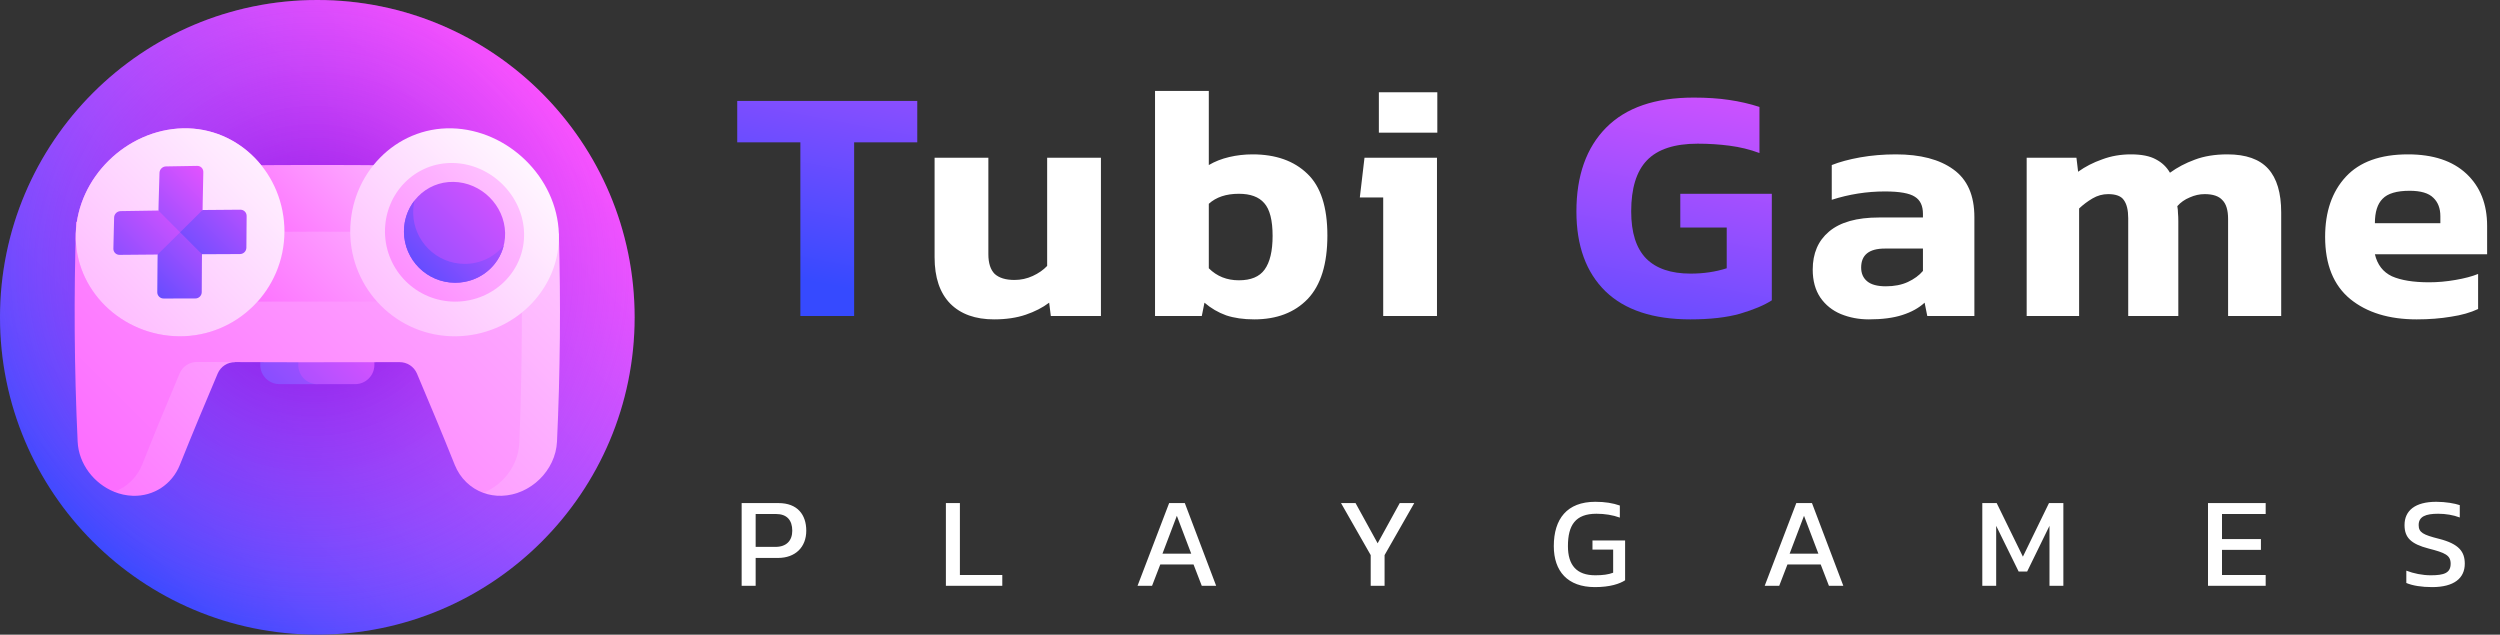 <svg width="973" height="247" viewBox="0 0 973 247" fill="none" xmlns="http://www.w3.org/2000/svg">
<rect x="0" y="0" width="973" height="247" fill="#333333" stroke="none"/>
<path d="M123.5 247C191.707 247 247 191.707 247 123.5C247 55.293 191.707 0 123.5 0C55.293 0 0 55.293 0 123.5C0 191.707 55.293 247 123.5 247Z" fill="url(#paint0_linear_6_3)"/>
<path d="M123.5 247C191.707 247 247 191.707 247 123.5C247 55.293 191.707 0 123.5 0C55.293 0 0 55.293 0 123.5C0 191.707 55.293 247 123.5 247Z" fill="url(#paint1_radial_6_3)"/>
<path d="M42.519 126.083C42.594 147.867 43.226 169.645 44.413 191.397C46.712 192.333 49.175 192.885 51.724 192.962C59.844 193.208 66.977 188.479 70.001 180.949C74.728 169.151 79.668 157.286 84.727 145.376C85.874 142.676 88.535 140.934 91.49 140.943C75.182 135.957 58.842 130.971 42.519 126.083Z" fill="url(#paint2_linear_6_3)"/>
<path d="M189.347 90.545C190.012 124.308 189.596 158.084 188.101 191.821C190.334 192.636 192.755 193.037 195.275 192.962C206.49 192.607 216.234 183.124 216.781 171.901C218.034 144.932 218.277 117.925 217.509 90.937C208.121 90.783 198.734 90.653 189.347 90.545Z" fill="url(#paint3_linear_6_3)"/>
<path d="M101.252 116.135C101.242 124.781 101.255 133.426 101.292 142.072C101.31 146.161 104.639 149.49 108.719 149.5C113.646 149.511 118.573 149.517 123.5 149.517V116.128C116.084 116.128 108.668 116.131 101.252 116.135Z" fill="url(#paint4_linear_6_3)"/>
<path d="M116.084 116.129C116.08 124.785 116.085 133.441 116.097 142.097C116.104 146.193 119.42 149.517 123.5 149.518C128.427 149.518 133.354 149.512 138.281 149.501C142.361 149.49 145.69 146.162 145.708 142.072C145.745 133.427 145.758 124.781 145.748 116.136C135.86 116.129 125.972 116.127 116.084 116.129Z" fill="url(#paint5_linear_6_3)"/>
<path d="M202.129 172.264C203.246 143.548 203.411 114.803 202.624 86.076C144.963 85.16 87.29 85.246 29.633 86.332C28.699 114.852 28.895 143.397 30.22 171.901C30.629 180.588 36.581 188.203 44.414 191.398C49.363 189.631 53.374 185.807 55.414 180.65C60.042 168.938 64.912 157.142 69.932 145.287C71.07 142.6 73.727 140.868 76.681 140.882C102.957 141.013 129.234 141.033 155.51 140.944C158.464 140.934 161.126 142.679 162.273 145.377C167.332 157.287 172.272 169.152 176.999 180.95C179.082 186.142 183.132 190.01 188.101 191.822C195.903 188.657 201.782 181.014 202.129 172.264Z" fill="url(#paint6_linear_6_3)"/>
<path d="M153.096 117.374C133.365 117.36 113.635 117.36 93.904 117.374C93.919 104.63 94.002 91.887 94.152 79.144C113.717 79.007 133.282 79.007 152.847 79.144C152.998 91.887 153.081 104.63 153.096 117.374Z" fill="url(#paint7_linear_6_3)"/>
<path d="M152.962 90.243C133.321 90.142 113.68 90.142 94.039 90.243C94.114 81.61 94.22 72.978 94.358 64.345C113.786 64.161 133.214 64.161 152.642 64.345C152.78 72.978 152.886 81.61 152.962 90.243Z" fill="url(#paint8_linear_6_3)"/>
<path d="M29.492 90.936C28.845 112.824 47.38 130.756 69.87 130.889C92.375 130.976 110.626 112.71 110.703 90.182C110.695 67.659 93.02 49.433 71.157 49.942C49.309 50.489 30.197 69.051 29.492 90.936Z" fill="url(#paint9_linear_6_3)"/>
<path d="M29.492 90.936C28.845 112.824 47.38 130.756 69.87 130.889C92.375 130.976 110.626 112.71 110.703 90.182C110.695 67.659 93.02 49.433 71.157 49.942C49.309 50.489 30.197 69.051 29.492 90.936Z" fill="url(#paint10_linear_6_3)"/>
<path d="M136.297 90.182C136.375 112.711 154.625 130.977 177.13 130.889C199.62 130.754 218.155 112.826 217.508 90.937C216.803 69.053 197.692 50.49 175.843 49.942C153.98 49.433 136.305 67.658 136.297 90.182Z" fill="url(#paint11_linear_6_3)"/>
<path d="M149.832 90.228C149.94 105.231 162.124 117.395 177.146 117.398C192.163 117.388 204.345 105.448 203.973 90.731C203.585 76.015 191.019 63.72 176.288 63.434C161.551 63.158 149.751 75.227 149.832 90.228Z" fill="url(#paint12_linear_6_3)"/>
<path d="M157.215 90.266C157.318 101.164 166.195 110.011 177.117 110.04C188.036 110.063 196.835 101.38 196.59 90.632C196.34 79.887 187.26 70.97 176.493 70.792C165.722 70.617 157.124 79.371 157.215 90.266Z" fill="url(#paint13_linear_6_3)"/>
<path d="M180.762 102.702C169.849 102.646 160.955 93.79 160.815 82.9C160.791 81.252 160.973 79.607 161.356 78.003C158.728 81.347 157.169 85.613 157.215 90.266C157.318 101.164 166.195 110.01 177.117 110.039C186.335 110.064 194.048 103.863 196.073 95.475C192.542 99.901 187.006 102.738 180.762 102.702Z" fill="url(#paint14_linear_6_3)"/>
<path d="M62.075 67.263C61.575 82.751 61.288 98.245 61.214 113.74C61.207 115.091 62.312 116.185 63.676 116.182C67.796 116.175 71.917 116.168 76.037 116.162C77.402 116.16 78.511 115.058 78.516 113.699C78.568 98.127 78.776 82.556 79.137 66.984C79.168 65.625 78.105 64.541 76.761 64.561C72.704 64.623 68.647 64.692 64.59 64.77C63.246 64.795 62.119 65.912 62.075 67.263Z" fill="url(#paint15_linear_6_3)"/>
<path d="M95.993 84.066C95.953 88.178 95.919 92.29 95.892 96.402C95.883 97.763 94.772 98.873 93.41 98.878C88.478 98.897 83.545 98.919 78.612 98.948C75.772 96.106 72.934 93.261 70.097 90.416C73.014 87.528 75.929 84.633 78.841 81.737C83.749 81.688 88.656 81.647 93.563 81.614C94.918 81.604 96.006 82.703 95.993 84.066Z" fill="url(#paint16_linear_6_3)"/>
<path d="M70.097 90.415C67.183 93.301 64.267 96.183 61.347 99.064C56.414 99.102 51.482 99.145 46.549 99.193C45.186 99.206 44.101 98.128 44.127 96.787C44.204 92.739 44.301 88.689 44.416 84.64C44.455 83.297 45.586 82.19 46.941 82.167C51.849 82.084 56.757 82.007 61.664 81.94C64.46 84.754 67.272 87.58 70.097 90.415Z" fill="url(#paint17_linear_6_3)"/>
<path d="M311.5 123V55.4H286.93V39.28H357V55.4H332.43V123H311.5ZM657.87 124.3C643.396 124.3 632.39 120.66 624.85 113.38C617.31 106.013 613.54 95.657 613.54 82.31C613.54 68.357 617.396 57.48 625.11 49.68C632.823 41.88 644.176 37.98 659.17 37.98C664.283 37.98 668.876 38.283 672.95 38.89C677.11 39.497 681.053 40.407 684.78 41.62V59.56C681.053 58.173 677.153 57.22 673.08 56.7C669.093 56.18 664.976 55.92 660.73 55.92C651.716 55.92 645.13 58.087 640.97 62.42C636.896 66.667 634.86 73.297 634.86 82.31C634.86 90.543 636.81 96.653 640.71 100.64C644.61 104.54 650.373 106.49 658 106.49C663.026 106.49 667.706 105.797 672.04 104.41V88.55H653.97V75.42H689.59V116.89C686.643 118.797 682.526 120.53 677.24 122.09C672.04 123.563 665.583 124.3 657.87 124.3Z" fill="url(#paint18_linear_6_3)"/>
<path d="M386.882 124.3C379.602 124.3 373.925 122.263 369.852 118.19C365.778 114.03 363.742 108.007 363.742 100.12V61.38H384.672V98.95C384.672 102.417 385.495 104.973 387.142 106.62C388.875 108.18 391.432 108.96 394.812 108.96C397.325 108.96 399.708 108.44 401.962 107.4C404.215 106.36 406.078 105.06 407.552 103.5V61.38H428.482V123H408.982L408.332 117.8C405.818 119.707 402.785 121.267 399.232 122.48C395.678 123.693 391.562 124.3 386.882 124.3ZM488.147 124.3C483.987 124.3 480.347 123.78 477.227 122.74C474.107 121.613 471.29 119.967 468.777 117.8L467.737 123H449.537V35.38H470.467V64.24C472.807 62.853 475.45 61.813 478.397 61.12C481.343 60.427 484.377 60.08 487.497 60.08C496.51 60.08 503.617 62.593 508.817 67.62C514.017 72.56 516.617 80.577 516.617 91.67C516.617 102.763 514.06 110.997 508.947 116.37C503.833 121.657 496.9 124.3 488.147 124.3ZM482.167 109.09C486.847 109.09 490.183 107.703 492.177 104.93C494.257 102.07 495.297 97.693 495.297 91.8C495.297 85.733 494.213 81.487 492.047 79.06C489.967 76.633 486.673 75.42 482.167 75.42C477.227 75.42 473.327 76.72 470.467 79.32V104.41C473.587 107.53 477.487 109.09 482.167 109.09ZM536.653 51.63V35.9H559.403V51.63H536.653ZM538.343 123V76.85H529.243L531.063 61.38H559.273V123H538.343ZM727.35 124.3C723.45 124.3 719.81 123.607 716.43 122.22C713.136 120.833 710.493 118.71 708.5 115.85C706.506 112.903 705.51 109.263 705.51 104.93C705.51 98.603 707.633 93.663 711.88 90.11C716.213 86.47 722.67 84.65 731.25 84.65H748.41V83.22C748.41 80.1 747.37 77.89 745.29 76.59C743.21 75.203 739.31 74.51 733.59 74.51C726.57 74.51 719.68 75.593 712.92 77.76V64.24C715.953 63.027 719.636 62.03 723.97 61.25C728.39 60.47 733.026 60.08 737.88 60.08C747.413 60.08 754.866 62.03 760.24 65.93C765.7 69.83 768.43 76.027 768.43 84.52V123H750.1L749.06 117.8C746.806 119.88 743.903 121.483 740.35 122.61C736.883 123.737 732.55 124.3 727.35 124.3ZM733.98 111.43C737.273 111.43 740.133 110.867 742.56 109.74C744.986 108.613 746.936 107.183 748.41 105.45V96.74H733.59C727.436 96.74 724.36 99.21 724.36 104.15C724.36 106.403 725.14 108.18 726.7 109.48C728.26 110.78 730.686 111.43 733.98 111.43ZM788.781 123V61.38H808.151L808.801 66.84C811.574 64.847 814.694 63.243 818.161 62.03C821.627 60.73 825.354 60.08 829.341 60.08C833.501 60.08 836.751 60.73 839.091 62.03C841.431 63.243 843.251 64.977 844.551 67.23C847.411 65.15 850.617 63.46 854.171 62.16C857.811 60.773 862.057 60.08 866.911 60.08C874.104 60.08 879.391 61.943 882.771 65.67C886.151 69.397 887.841 75.073 887.841 82.7V123H867.171V85.17C867.171 81.79 866.434 79.363 864.961 77.89C863.574 76.33 861.277 75.55 858.071 75.55C856.077 75.55 854.127 75.983 852.221 76.85C850.314 77.63 848.711 78.757 847.411 80.23C847.584 81.183 847.671 82.093 847.671 82.96C847.757 83.827 847.801 84.867 847.801 86.08V123H828.301V84.91C828.301 81.79 827.737 79.45 826.611 77.89C825.571 76.33 823.534 75.55 820.501 75.55C818.334 75.55 816.297 76.113 814.391 77.24C812.484 78.367 810.751 79.667 809.191 81.14V123H788.781ZM940.558 124.3C929.811 124.3 921.188 121.657 914.688 116.37C908.188 110.997 904.938 102.937 904.938 92.19C904.938 82.397 907.625 74.597 912.998 68.79C918.371 62.983 926.431 60.08 937.178 60.08C946.971 60.08 954.555 62.593 959.928 67.62C965.301 72.647 967.988 79.407 967.988 87.9V98.95H924.308C925.261 103.023 927.471 105.883 930.938 107.53C934.491 109.09 939.301 109.87 945.368 109.87C948.748 109.87 952.171 109.567 955.638 108.96C959.191 108.353 962.138 107.573 964.478 106.62V120.27C961.531 121.657 958.021 122.653 953.948 123.26C949.875 123.953 945.411 124.3 940.558 124.3ZM924.308 86.86H949.788V84.13C949.788 81.097 948.878 78.713 947.058 76.98C945.238 75.16 942.161 74.25 937.828 74.25C932.801 74.25 929.291 75.29 927.298 77.37C925.305 79.363 924.308 82.527 924.308 86.86Z" fill="white"/>
<path d="M288.65 228V195.8H303C310.4 195.8 313.8 200.35 313.8 206.55C313.8 212.95 309.55 217.15 302.8 217.15H294.1V228H288.65ZM294.1 212.85H301.8C306.1 212.85 308.35 210.4 308.35 206.55C308.35 202.45 306.25 200.05 302.05 200.05H294.1V212.85ZM368.142 228V195.8H373.592V223.8H390.092V228H368.142ZM442.729 228L455.029 195.8H461.129L473.329 228H467.729L464.529 219.7H451.579L448.379 228H442.729ZM452.429 215.5H463.629L458.029 200.75L452.429 215.5ZM533.477 228V216.05L521.927 195.8H527.577L536.177 211.45L544.777 195.8H550.427L538.877 216.05V228H533.477ZM620.74 228.5C610.14 228.5 604.74 222.35 604.74 212.55C604.74 201.95 609.89 195.3 620.89 195.3C624.69 195.3 627.69 195.8 630.44 196.75V201.45C627.69 200.45 624.59 199.95 621.34 199.95C613.14 199.95 610.24 204.4 610.24 212.55C610.24 219.95 613.59 223.9 620.89 223.9C623.84 223.9 625.99 223.6 627.84 222.9V213.9H619.79V210.35H632.49V225.85C630.39 227.2 626.69 228.5 620.74 228.5ZM686.821 228L699.121 195.8H705.221L717.421 228H711.821L708.621 219.7H695.671L692.471 228H686.821ZM696.521 215.5H707.721L702.121 200.75L696.521 215.5ZM771.511 228V195.8H777.111L787.311 216.65L797.461 195.8H803.061V228H797.661V204.65L788.961 222.45H785.661L776.911 204.65V228H771.511ZM859.353 228V195.8H881.803V200.05H864.803V209.8H879.953V214H864.803V223.8H881.803V228H859.353ZM946.593 228.5C942.493 228.5 939.043 227.95 936.543 226.9V222.1C939.393 223.2 942.793 223.9 946.093 223.9C951.243 223.9 953.793 223 953.793 219.4C953.793 216.1 951.693 215.15 945.243 213.5C938.293 211.7 935.843 209.2 935.843 204.35C935.843 198.7 939.993 195.3 948.193 195.3C951.943 195.3 955.443 195.95 957.343 196.6V201.4C954.843 200.45 951.893 199.95 948.943 199.95C944.143 199.95 941.343 201 941.343 204.35C941.343 207.25 943.093 208.15 949.243 209.7C957.143 211.7 959.293 214.8 959.293 219.4C959.293 225.05 955.093 228.5 946.593 228.5Z" fill="white"/>
<defs>
<linearGradient id="paint0_linear_6_3" x1="36.172" y1="210.828" x2="210.828" y2="36.172" gradientUnits="userSpaceOnUse">
<stop stop-color="#364AFF"/>
<stop offset="1" stop-color="#FC54FF"/>
</linearGradient>
<radialGradient id="paint1_radial_6_3" cx="0" cy="0" r="1" gradientUnits="userSpaceOnUse" gradientTransform="translate(122.032 105.399) scale(143.475)">
<stop offset="0.095" stop-color="#8D00DB" stop-opacity="0.66"/>
<stop offset="0.282" stop-color="#9F0DE1" stop-opacity="0.523"/>
<stop offset="0.654" stop-color="#CC30F0" stop-opacity="0.252"/>
<stop offset="1" stop-color="#FC54FF" stop-opacity="0"/>
</radialGradient>
<linearGradient id="paint2_linear_6_3" x1="-23.61" y1="234.505" x2="228.358" y2="-17.463" gradientUnits="userSpaceOnUse">
<stop stop-color="#FC54FF"/>
<stop offset="0.406" stop-color="#FD9BFF"/>
<stop offset="1" stop-color="white"/>
</linearGradient>
<linearGradient id="paint3_linear_6_3" x1="46.205" y1="292.009" x2="325.955" y2="12.26" gradientUnits="userSpaceOnUse">
<stop stop-color="#FC54FF"/>
<stop offset="0.406" stop-color="#FD9BFF"/>
<stop offset="1" stop-color="white"/>
</linearGradient>
<linearGradient id="paint4_linear_6_3" x1="55.272" y1="189.931" x2="163.992" y2="81.21" gradientUnits="userSpaceOnUse">
<stop stop-color="#364AFF"/>
<stop offset="1" stop-color="#FC54FF"/>
</linearGradient>
<linearGradient id="paint5_linear_6_3" x1="59.364" y1="202.159" x2="152.482" y2="109.041" gradientUnits="userSpaceOnUse">
<stop stop-color="#364AFF"/>
<stop offset="1" stop-color="#FC54FF"/>
</linearGradient>
<linearGradient id="paint6_linear_6_3" x1="0.914" y1="248.283" x2="344.571" y2="-95.373" gradientUnits="userSpaceOnUse">
<stop stop-color="#FC54FF"/>
<stop offset="0.406" stop-color="#FD9BFF"/>
<stop offset="1" stop-color="white"/>
</linearGradient>
<linearGradient id="paint7_linear_6_3" x1="80.219" y1="141.664" x2="203.31" y2="18.573" gradientUnits="userSpaceOnUse">
<stop stop-color="#FC54FF"/>
<stop offset="0.406" stop-color="#FD9BFF"/>
<stop offset="1" stop-color="white"/>
</linearGradient>
<linearGradient id="paint8_linear_6_3" x1="88.351" y1="112.603" x2="195.391" y2="5.563" gradientUnits="userSpaceOnUse">
<stop stop-color="#FC54FF"/>
<stop offset="0.406" stop-color="#FD9BFF"/>
<stop offset="1" stop-color="white"/>
</linearGradient>
<linearGradient id="paint9_linear_6_3" x1="21.98" y1="139.292" x2="118.064" y2="43.208" gradientUnits="userSpaceOnUse">
<stop stop-color="#FC54FF"/>
<stop offset="1" stop-color="#FDA0FF"/>
</linearGradient>
<linearGradient id="paint10_linear_6_3" x1="-80.771" y1="242.043" x2="118.974" y2="42.298" gradientUnits="userSpaceOnUse">
<stop stop-color="#FC54FF"/>
<stop offset="0.406" stop-color="#FD9BFF"/>
<stop offset="1" stop-color="white"/>
</linearGradient>
<linearGradient id="paint11_linear_6_3" x1="39.016" y1="228.166" x2="213.721" y2="53.461" gradientUnits="userSpaceOnUse">
<stop stop-color="#FC54FF"/>
<stop offset="0.406" stop-color="#FD9BFF"/>
<stop offset="1" stop-color="white"/>
</linearGradient>
<linearGradient id="paint12_linear_6_3" x1="113.856" y1="153.402" x2="244.515" y2="22.743" gradientUnits="userSpaceOnUse">
<stop stop-color="#FC54FF"/>
<stop offset="0.406" stop-color="#FD9BFF"/>
<stop offset="1" stop-color="white"/>
</linearGradient>
<linearGradient id="paint13_linear_6_3" x1="117.786" y1="149.501" x2="212.87" y2="54.417" gradientUnits="userSpaceOnUse">
<stop stop-color="#364AFF"/>
<stop offset="1" stop-color="#FC54FF"/>
</linearGradient>
<linearGradient id="paint14_linear_6_3" x1="149.252" y1="118.134" x2="207.266" y2="60.12" gradientUnits="userSpaceOnUse">
<stop stop-color="#364AFF"/>
<stop offset="1" stop-color="#FC54FF"/>
</linearGradient>
<linearGradient id="paint15_linear_6_3" x1="39.752" y1="121.043" x2="94.355" y2="66.44" gradientUnits="userSpaceOnUse">
<stop stop-color="#364AFF"/>
<stop offset="1" stop-color="#FC54FF"/>
</linearGradient>
<linearGradient id="paint16_linear_6_3" x1="59.218" y1="117.692" x2="115.635" y2="61.276" gradientUnits="userSpaceOnUse">
<stop stop-color="#364AFF"/>
<stop offset="1" stop-color="#FC54FF"/>
</linearGradient>
<linearGradient id="paint17_linear_6_3" x1="18.445" y1="125.859" x2="78.747" y2="65.556" gradientUnits="userSpaceOnUse">
<stop stop-color="#364AFF"/>
<stop offset="1" stop-color="#FC54FF"/>
</linearGradient>
<linearGradient id="paint18_linear_6_3" x1="386.109" y1="122.962" x2="419.696" y2="-54.531" gradientUnits="userSpaceOnUse">
<stop stop-color="#364AFF"/>
<stop offset="1" stop-color="#FC54FF"/>
</linearGradient>
</defs>
</svg>
